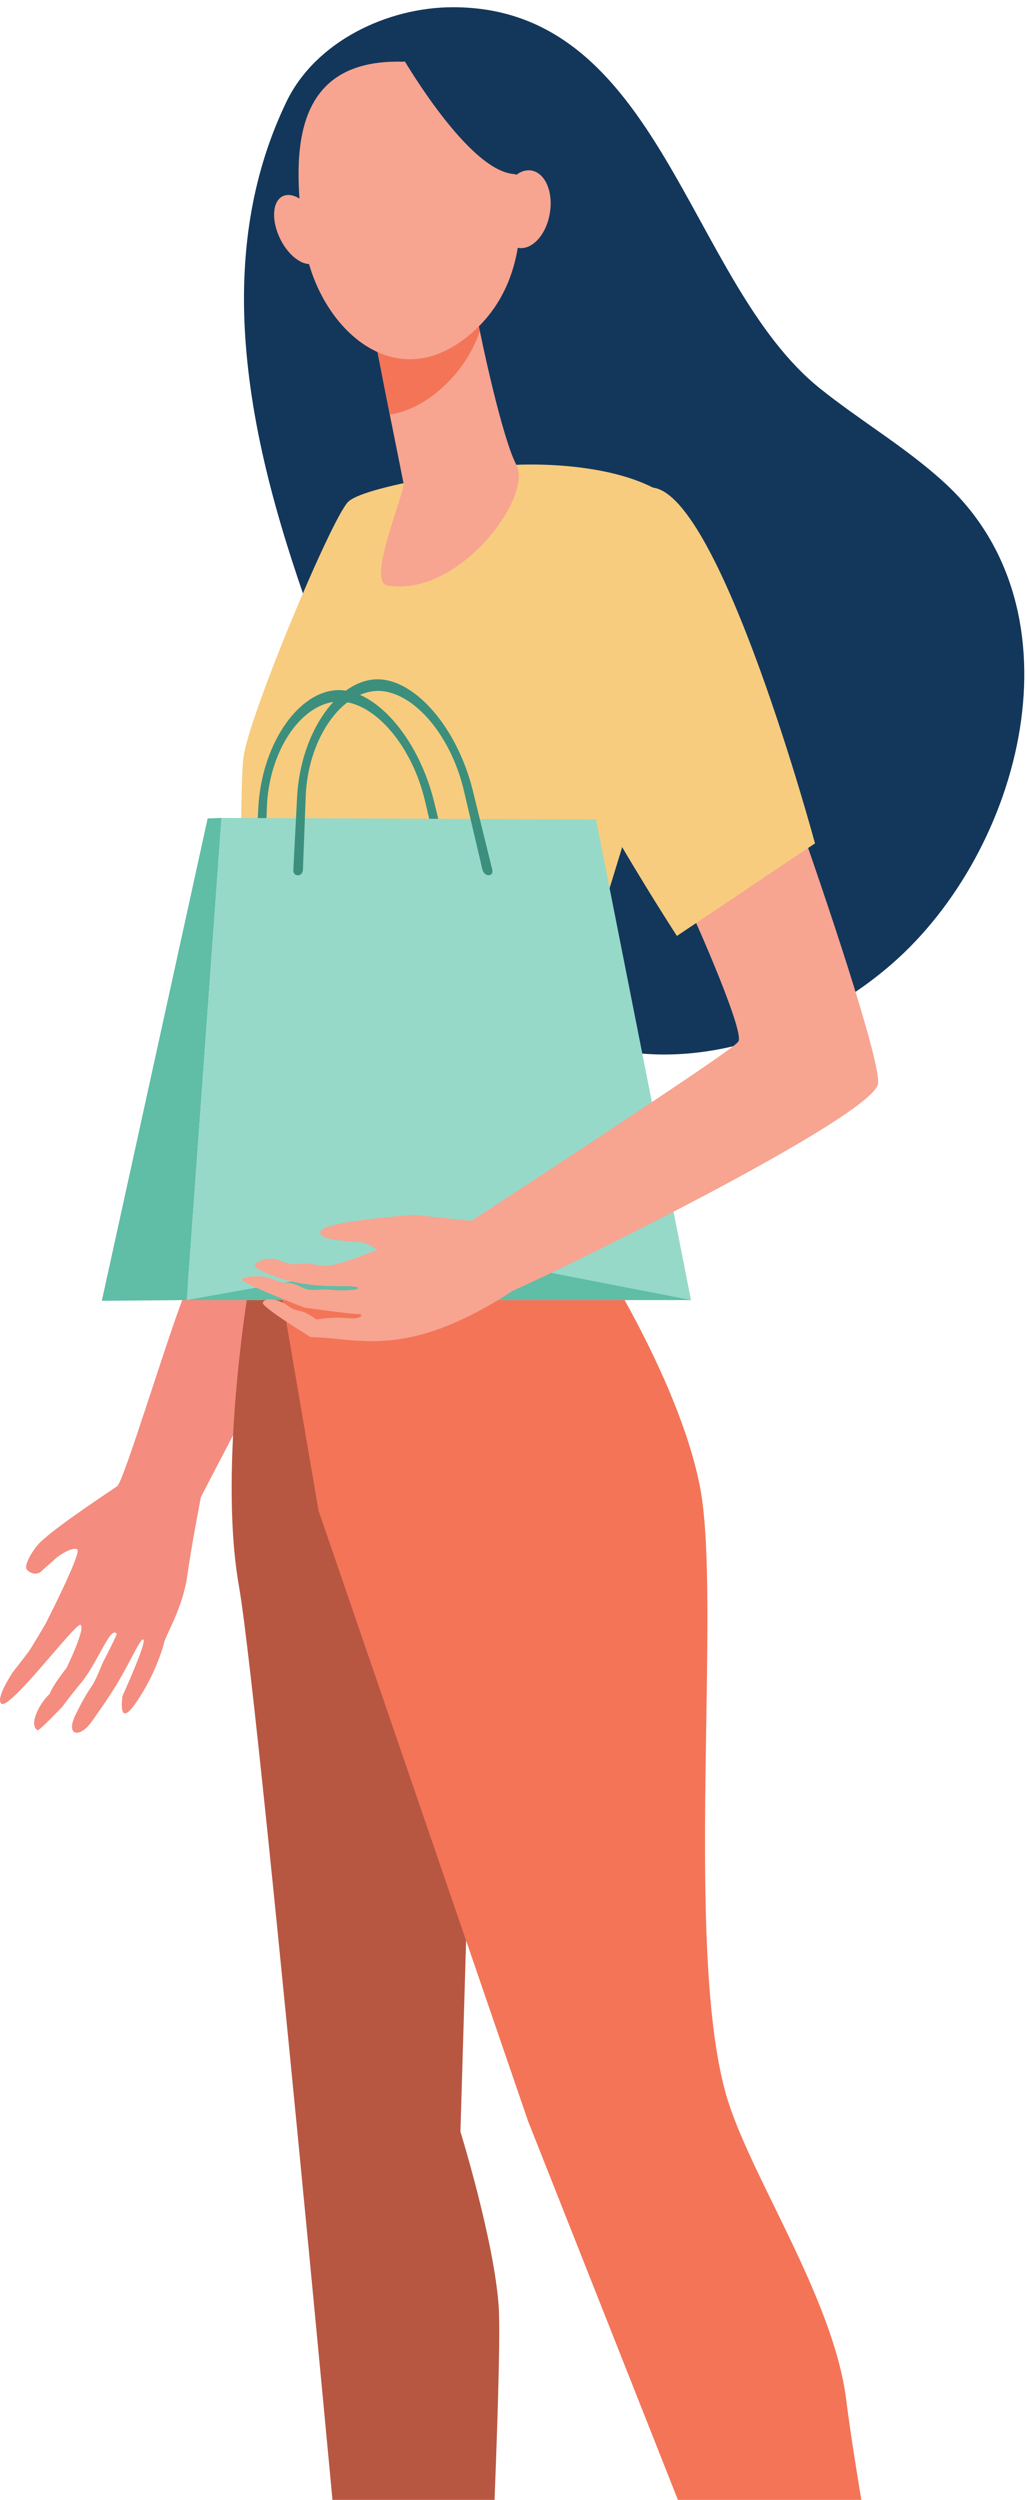 <?xml version="1.0" encoding="UTF-8"?> <svg xmlns="http://www.w3.org/2000/svg" width="104" height="253" viewBox="0 0 104 253" fill="none"> <path d="M24.755 32.632C24.449 24.976 25.572 17.448 28.992 10.328C31.926 4.203 39.225 0.732 45.86 0.732C66.939 0.707 69.619 28.574 83.042 39.318C87.15 42.61 91.719 45.264 95.597 48.811C109.939 61.877 103.483 86.095 90.315 97.553C81.179 105.516 66.837 110.032 55.583 103.806C49.713 100.565 45.248 95.155 42.058 89.26C37.541 80.864 34.631 71.192 31.441 62.234C28.047 52.716 25.189 42.789 24.755 32.632Z" fill="#13375B"></path> <path d="M1.328 169.187C1.328 169.187 2.579 167.605 2.962 167.069C3.395 166.406 4.595 164.364 4.595 164.364C4.595 164.364 8.372 157.014 7.81 156.785C7.249 156.555 5.896 157.448 5.514 157.831C5.131 158.214 4.62 158.597 4.238 158.979C3.855 159.362 3.242 159.362 2.757 158.903C2.273 158.443 3.498 156.632 4.059 156.096C5.794 154.411 11.306 150.813 11.868 150.405C12.531 149.92 16.742 135.986 18.554 131.316C21.31 123.584 23.735 115.52 24.015 114.703L25.75 79.639L38.842 75.275C38.842 75.275 37.464 114.193 37.183 116.132C37.056 117.051 29.298 134.455 29.272 134.455C24.908 142.774 21.055 150.099 20.34 151.528C20.34 151.528 19.396 156.376 18.962 159.49C18.529 162.603 16.895 165.308 16.64 166.15C16.615 166.278 15.9 169.264 13.731 172.377C11.868 175.057 12.404 171.637 12.404 171.637C12.404 171.637 14.956 166.048 14.496 165.921C14.139 165.819 12.914 168.957 10.873 171.943C10.362 172.709 9.826 173.474 9.342 174.163C8.091 175.975 6.611 175.695 7.632 173.577C7.989 172.836 8.627 171.612 9.188 170.795C9.801 169.927 10.082 168.932 10.49 168.115C11.306 166.508 11.893 165.334 11.817 165.334C11.715 165.334 11.638 164.9 11.051 165.691C10.362 166.661 9.316 169.009 8.193 170.336C7.555 171.076 6.305 172.734 6.305 172.734C6.305 172.734 3.982 175.184 3.804 175.108C2.86 174.572 4.033 172.326 5.029 171.433C5.36 170.514 6.739 168.804 6.739 168.804C6.739 168.804 8.729 164.721 8.142 164.441C7.683 164.185 1.048 173.015 0.154 172.428C-0.535 171.943 1.328 169.187 1.328 169.187Z" fill="#F48C7F"></path> <path d="M25.342 129.325C25.342 129.325 22.025 148.159 24.194 160.51C26.389 172.861 36.852 287.265 36.852 287.265L48.489 287.929C48.489 287.929 50.938 240.131 50.505 233.496C50.071 226.861 46.626 215.734 46.626 215.734L47.774 177.149L33.075 126.441L25.342 129.325Z" fill="#B75742"></path> <path d="M59.538 125.369C59.538 125.369 68.7 139.15 70.895 150.532C73.089 161.939 69.287 196.951 73.498 211.88C75.769 219.97 84.394 232.449 85.696 242.887C86.997 253.324 92.152 280.681 92.152 280.681L80.515 282.978L53.465 214.637L32.258 152.879L26.822 121.082L59.538 125.369Z" fill="#F47458"></path> <path d="M52.112 47.05C52.112 47.05 64.26 46.285 69.057 51.491C73.855 56.722 58.416 98.038 57.522 104.673C56.655 111.308 61.963 128.993 61.963 128.993C61.963 128.993 33.458 134.71 25.317 129.325C25.317 129.325 23.811 81.068 24.704 76.321C25.572 71.575 33.483 52.716 35.218 50.827C36.979 48.939 52.112 47.05 52.112 47.05Z" fill="#F7CC7F"></path> <path d="M48.08 30.845C48.08 30.845 48.131 31.202 48.259 31.815C48.795 34.724 50.887 44.396 52.291 47.05C54.001 50.265 46.472 60.499 39.225 59.248C37.081 58.865 41.037 49.857 40.858 48.887C40.501 47.05 39.99 44.549 39.48 41.997C39.199 40.542 38.893 39.088 38.638 37.71C37.872 33.805 37.234 30.59 37.234 30.59L48.08 30.845Z" fill="#F7A491"></path> <path d="M48.259 31.815C48.157 31.202 48.08 30.845 48.08 30.845L37.234 30.564C37.234 30.564 37.872 33.754 38.638 37.684C38.919 39.062 39.199 40.517 39.48 41.946C41.164 41.691 42.9 40.9 44.661 39.343C46.575 37.659 47.825 35.668 48.591 33.525C48.463 32.861 48.335 32.274 48.259 31.815Z" fill="#F47458"></path> <path d="M40.782 6.245C40.782 6.245 45.885 5.658 49.101 9.792C52.316 13.926 55.761 26.737 47.799 33.678C39.837 40.645 31.952 32.759 30.803 24.414C29.63 16.07 29.17 5.938 40.782 6.245Z" fill="#F7A491"></path> <path d="M28.43 24.288C29.374 26.125 30.982 27.146 32.003 26.559C33.024 25.972 33.075 24.007 32.13 22.169C31.186 20.332 29.578 19.311 28.558 19.898C27.537 20.485 27.486 22.45 28.43 24.288Z" fill="#F7A491"></path> <path d="M40.195 4.867C40.195 4.867 47.034 17.039 51.908 17.601C56.808 18.162 57.446 24.619 57.446 24.619C57.446 24.619 55.71 9.715 50.862 6.832C46.038 3.973 40.195 4.867 40.195 4.867Z" fill="#13375B"></path> <path d="M50.658 20.663C50.249 22.832 51.066 24.797 52.444 25.078C53.822 25.359 55.277 23.828 55.659 21.684C56.068 19.515 55.251 17.55 53.873 17.269C52.495 16.988 51.04 18.494 50.658 20.663Z" fill="#F7A491"></path> <path d="M26.746 89.107L27.026 81.68C27.231 76.143 30.344 71.371 33.968 71.013C37.592 70.681 41.675 75.198 43.053 81.119L44.916 89.056C45.094 89.847 46.115 89.847 45.911 89.056L43.946 81.094C42.313 74.51 37.796 69.457 33.866 69.865C29.936 70.273 26.491 75.581 26.159 81.706L25.776 89.107C25.7 89.821 26.72 89.821 26.746 89.107Z" fill="#3C8F7C"></path> <path d="M21.029 82.829L22.433 82.778L18.911 131.572L10.311 131.648L21.029 82.829Z" fill="#60BDA6"></path> <path d="M18.911 131.572H69.976L60.355 82.931L22.433 82.778L18.911 131.572Z" fill="#96D9C9"></path> <path d="M45.528 126.824L69.976 131.571H18.911L45.528 126.824Z" fill="#60BDA6"></path> <path d="M30.676 88.035L30.957 80.609C31.161 75.071 34.274 70.299 37.898 69.941C41.522 69.61 45.605 74.127 46.983 80.047L48.846 87.984C49.024 88.775 50.045 88.775 49.841 87.984L47.876 79.996C46.243 73.412 41.726 68.385 37.796 68.768C33.866 69.176 30.421 74.484 30.089 80.609L29.706 88.009C29.63 88.775 30.65 88.775 30.676 88.035Z" fill="#3C8F7C"></path> <path d="M35.831 133.434C35.627 133.46 34.708 133.332 33.968 133.358C32.947 133.383 32.028 133.537 32.028 133.537C32.028 133.537 31.62 133.179 30.855 132.822C30.523 132.669 30.012 132.618 29.655 132.465C29.298 132.286 28.966 131.98 28.634 131.827C27.716 131.418 26.873 131.342 26.618 131.827C26.389 132.235 31.467 135.323 31.467 135.323C36.163 135.348 41.062 137.747 51.934 130.627C58.135 127.897 88.299 112.968 88.911 109.701C89.243 107.864 84.624 93.726 80.847 82.982C77.938 84.284 71.737 87.066 68.266 88.52C71.456 95.283 75.207 104.24 74.799 105.338C74.697 105.618 74.314 106.129 53.924 119.526C53.414 119.858 52.878 120.215 52.342 120.547C50.913 121.491 49.382 122.487 47.748 123.558L41.93 122.946C41.93 122.946 32.717 123.584 32.437 124.63C32.309 125.115 33.075 125.345 34.019 125.498H34.044C34.172 125.523 34.325 125.523 34.453 125.549H34.478C35.499 125.677 36.545 125.677 36.826 125.779C37.132 125.881 37.719 126.11 38.204 126.468C32.462 128.815 32.896 127.973 31.008 127.871C30.523 127.846 30.012 127.973 29.578 127.948C28.813 127.871 28.201 127.412 27.588 127.386C26.72 127.335 26.006 127.744 25.853 127.922C25.648 128.126 26.031 128.433 26.771 128.764C31.212 130.704 34.887 129.964 36.06 130.245C36.852 130.449 35.397 130.729 33.151 130.5C32.59 130.449 31.85 130.653 31.11 130.474C30.625 130.372 30.166 130.04 29.681 129.913C29.221 129.811 28.762 129.811 28.405 129.734C27.92 129.632 27.231 129.275 26.822 129.224C25.342 129.045 24.628 129.326 24.475 129.453C24.143 129.76 30.829 132.337 30.829 132.337C30.829 132.337 35.448 133.001 36.469 133.001C36.443 132.975 37.056 133.256 35.831 133.434Z" fill="#F7A491"></path> <path d="M68.547 94.721C68.547 94.721 54.843 73.667 53.618 65.909C52.393 58.177 59.156 48.607 66.097 49.347C73.013 50.087 82.531 85.355 82.531 85.355L68.547 94.721Z" fill="#F7CC7F"></path> </svg> 